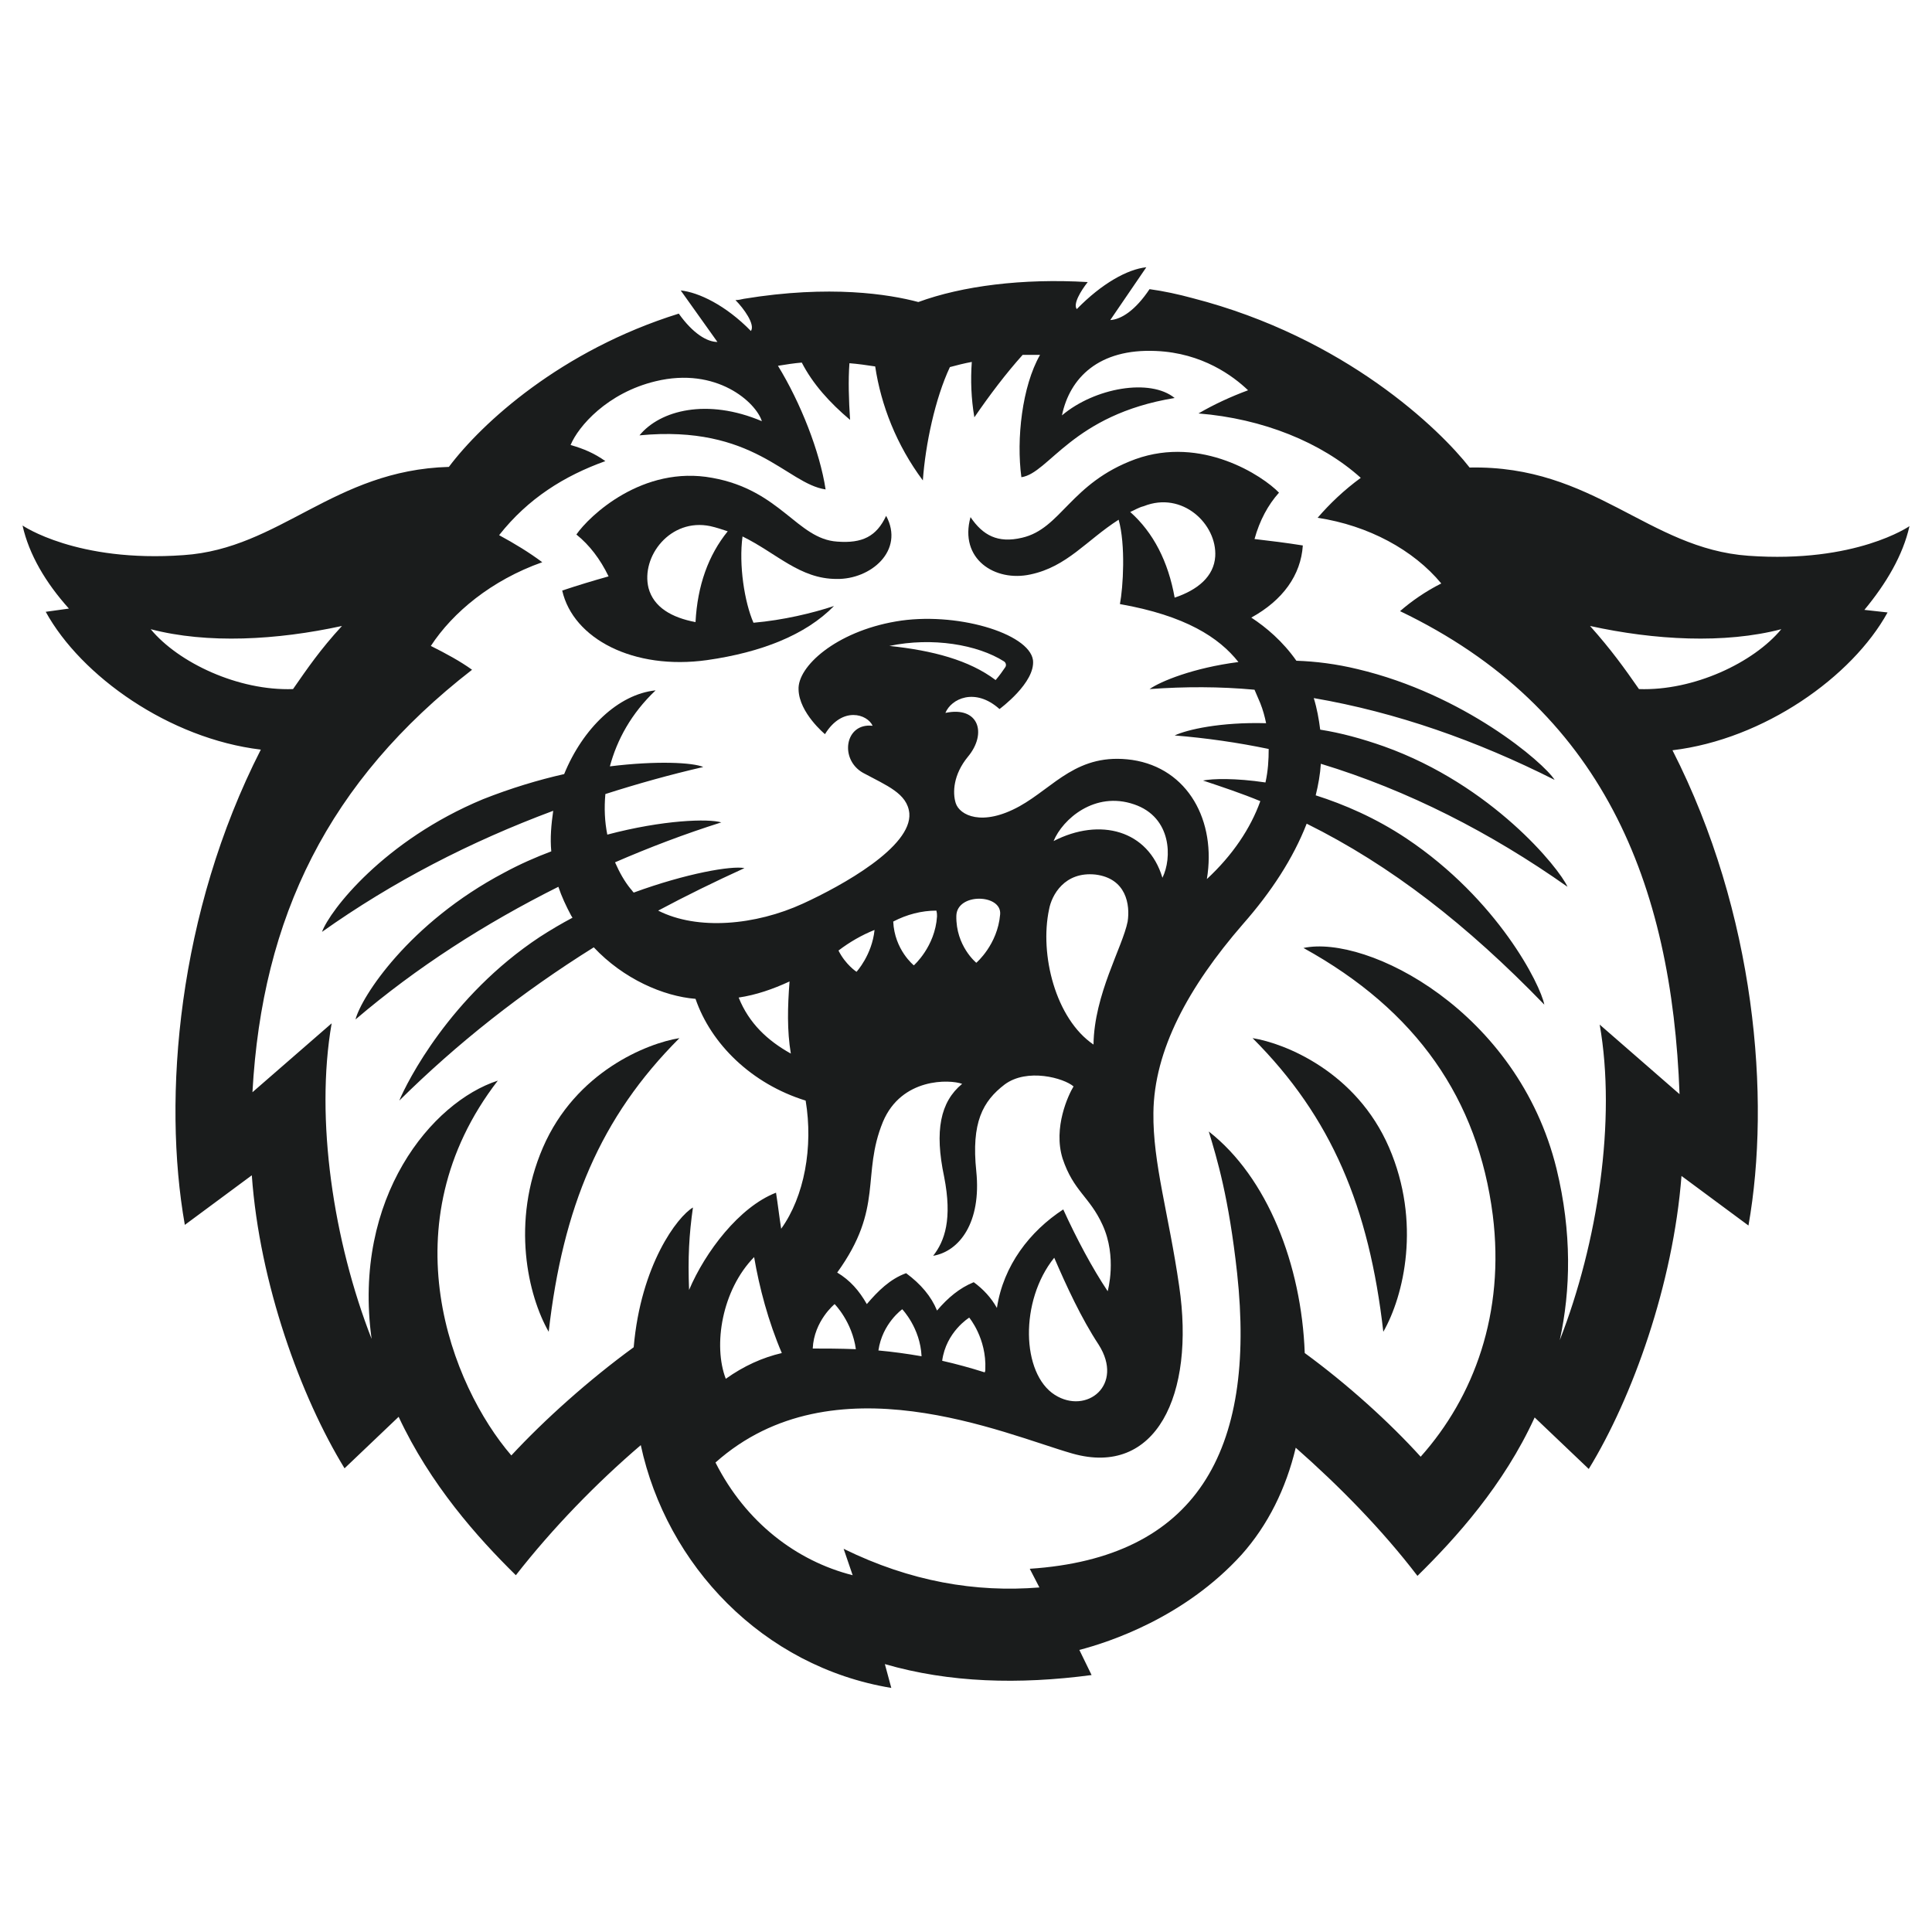 <?xml version="1.0" encoding="utf-8"?>
<!-- Generator: Adobe Illustrator 27.0.0, SVG Export Plug-In . SVG Version: 6.00 Build 0)  -->
<svg version="1.1" id="Layer_1" xmlns="http://www.w3.org/2000/svg" xmlns:xlink="http://www.w3.org/1999/xlink" x="0px" y="0px"
	 viewBox="0 0 300 300" style="enable-background:new 0 0 300 300;" xml:space="preserve">
<style type="text/css">
	.st0{fill:#1A1C1C;}
</style>
<g>
	<path class="st0" d="M296.5,81.7c0,0-8.3,5.8-25,4.6c-15.6-1.1-24-14.1-43.3-13.7c-4.6-5.9-19.3-20.2-43-26.3
		c-2.2-0.6-4.5-1.1-6.7-1.4c-2.2,3.3-4.4,4.7-6.1,4.8l5.6-8.2c-2.9,0.3-6.9,2.5-10.8,6.5c-0.6-0.8,0.6-2.8,1.7-4.2
		c-10.1-0.6-19.5,0.6-26.3,3.1c-4.5-1.2-13.7-2.7-27.1-0.5c-0.4,0.1-0.9,0.2-1.3,0.2c1.3,1.3,3.1,3.8,2.4,4.8c-3.9-4-8.1-6-10.9-6.3
		l5.7,8c-1.6,0-3.8-1.3-6-4.4c-18.3,5.7-30.6,17-35.7,23.8C51.8,73,43.5,85.2,28.5,86.2c-16.6,1.2-25-4.6-25-4.6
		c1,4.5,3.6,8.9,7.2,12.9L7.1,95c5.5,10,19.2,19.7,33.4,21.4c-12.9,25.3-15.3,54-11.8,73.8l10.4-7.7c1.2,16.8,7.6,34.4,14.4,45.5
		l8.4-8c4.9,10.5,12.2,18.7,18.2,24.6c5.7-7.3,12.5-14.3,19.4-20.2c4,18.6,18.9,34.4,38.9,37.7l-1-3.7c10,2.9,20.8,3.2,32.1,1.7
		l-1.9-3.9c4.6-1.2,16.3-5,25.2-14.8c4.1-4.6,6.9-10.3,8.4-16.6c6.7,5.9,13.4,12.7,18.9,19.9c6-5.9,13.4-14.1,18.2-24.6l8.4,8
		c6.8-11.1,13.1-28.7,14.4-45.5l10.4,7.7c3.5-19.8,1.1-48.5-11.8-73.8c14.2-1.7,27.9-11.4,33.4-21.4l-3.6-0.4
		C292.9,90.6,295.5,86.2,296.5,81.7z M23.4,97.7c8.8,2.3,19.6,1.7,29.7-0.5c-3.4,3.7-5.3,6.5-7.6,9.8C37,107.3,27.7,102.9,23.4,97.7
		z M260.8,169.9l-12.4-10.8c2.6,14.8-0.3,33.9-6.2,49c1.7-7.8,1.9-16.7-0.5-26.6c-6-24.5-29.4-36.4-39.3-34.3
		c17.6,9.7,27.1,23.5,29.4,41.5c1.9,15.2-2.9,28.2-11.2,37.5c-4.8-5.3-11.3-11.2-18-16.1c-0.5-13.7-5.8-27.3-14.9-34.4
		c1.3,4.3,3.1,10.2,4.4,22c3,27.7-6.4,44.2-32.2,45.9l1.5,2.9c-9.9,0.8-20-0.9-30.4-6l1.4,4.1c-8.7-2.2-16.6-8.2-21.3-17.5
		c18.3-16.3,44.9-4.4,55.4-1.4c13,3.7,19.1-9.1,16.6-26c-1.6-11.1-4.1-19.1-4-26.9c0.1-9.7,5.4-19.5,13.9-29.3
		c4.4-5,7.8-10.2,9.9-15.6c13.1,6.5,24.9,15.7,36.9,28.1c-0.6-3.1-7.2-16.3-21.4-25.8c-4.8-3.2-9.7-5.3-14.1-6.7
		c0.4-1.6,0.7-3.3,0.8-4.9c13.5,4.1,26.4,10.7,38.3,19.1c-1.3-2.9-11.7-15.8-28.5-21.8c-3.4-1.2-6.7-2.1-9.9-2.6
		c-0.2-1.6-0.5-3.3-1-4.9c12.8,2.2,25.3,6.6,37.4,12.7c-1.7-2.7-14.1-13.3-30.6-17.2c-3.3-0.8-6.5-1.2-9.5-1.3c-2.1-3-4.7-5.2-7-6.7
		c4.9-2.7,7.7-6.6,8-11.2c-2.5-0.4-4.9-0.7-7.5-1c0.8-2.9,2.1-5.3,3.8-7.2c-2.5-2.6-12-8.9-22.3-5.2c-10.1,3.7-11.5,10.8-17.6,12.2
		c-3.8,0.9-6.1-0.4-8-3.2c-1.8,6.5,3.8,10.1,9.3,8.9c5.7-1.2,8.7-5.3,13.7-8.5c1.1,3.9,0.7,10.5,0.2,13.1c10.2,1.8,15.4,5.2,18.4,9
		c-7,0.9-12.1,3-13.8,4.2c5.5-0.4,10.9-0.4,16.3,0.1c0.3,0.7,0.6,1.4,0.9,2.1c0.4,1,0.7,2.1,0.9,3.1c-7.1-0.2-12.3,1-14.2,1.9
		c4.9,0.4,9.8,1.1,14.6,2.1c0,1.7-0.1,3.4-0.5,5.2c-4.7-0.7-8.2-0.6-9.7-0.3c3,1,6,2,8.9,3.2c-1.5,4.2-4.3,8.4-8.3,12.1
		c1.5-9-2.9-17.2-11.6-18.5c-8.5-1.2-12.1,4.2-17.5,7.2c-5.8,3.2-9.3,1.4-9.9-0.5c-0.5-1.6-0.4-4.4,1.9-7.2c3-3.6,1.7-7.9-3.5-6.8
		c0.9-2.2,4.6-4,8.4-0.6c0,0,5.6-4.1,5.2-7.6c-0.6-4.2-12.1-7.6-21.3-6c-9.3,1.6-15.3,7-15.1,10.6c0.1,3.6,4.1,6.9,4.1,6.9
		c2.7-4.4,6.6-3.1,7.4-1.3c-4.3-0.5-5.2,5.2-1.5,7.3c3.7,2,6.9,3.2,7.2,6.3c0.4,5.2-10.4,11.2-16.5,14c-7.4,3.4-16.4,4.2-22.5,1.1
		c4.3-2.3,8.8-4.5,13.4-6.6c-2-0.4-9,0.8-17.2,3.8c-0.2-0.2-0.3-0.4-0.5-0.6c-0.9-1.1-1.7-2.5-2.4-4.1c5.3-2.3,10.8-4.4,16.5-6.2
		c-2-0.6-9-0.4-17.7,1.9c-0.4-2-0.5-4.1-0.3-6.3c5-1.6,10-3,15.2-4.2c-1.6-0.7-7.2-1-14.5-0.1c1.1-4.1,3.3-8.2,7.1-11.8
		c-5.8,0.6-11.3,5.9-14.2,13c-4,0.9-8.3,2.2-12.6,3.9c-15.4,6.4-23.8,17.3-25,20.6c11-7.8,23-14,35.9-18.8c-0.3,2.1-0.5,4.2-0.3,6.3
		c-2.4,0.9-4.9,2-7.3,3.3c-14.8,7.8-22.2,19.3-23.1,22.8c9.5-8.1,20.1-14.9,31.5-20.6c0.5,1.5,1.2,3,2,4.5c0.1,0.1,0.1,0.2,0.2,0.3
		c-1.7,0.9-3.4,1.9-5.1,3C69.9,154.7,63.2,168,62,170.9c9-8.9,19-16.8,30.2-23.8c4.6,4.9,10.8,7.6,15.8,8c2.4,7,8.7,13.2,17.1,15.8
		c1.2,7.2-0.2,14.9-3.8,19.9c-0.3-1.9-0.5-3.7-0.8-5.6c-5.7,2.2-11,9.2-13.5,15.1c-0.2-5,0-8.6,0.6-12.8c-2.4,1.4-8.1,8.9-9.2,21.7
		c-7,5.1-13.9,11.3-19,16.8c-9.3-10.8-19.3-35.9-2.1-58.2c-10.2,3.3-22.6,18.1-19.6,40.1c-5.9-15.1-8.8-34.1-6.2-49l-12.3,10.7
		c1.5-27.2,11.8-48.3,34.1-65.6c-1.8-1.3-4-2.5-6.4-3.7c3.4-5.2,9.4-10.2,17.3-13c-2-1.5-4.3-2.9-6.7-4.2C82,77.4,87.6,73.9,94,71.6
		c-1.7-1.2-3.3-1.9-5.4-2.5c1.2-2.9,5.7-8.1,13.2-9.9c9.5-2.3,15.6,3.3,16.5,6.2c-8.5-3.6-15.8-1.7-19,2.2
		c17.8-1.7,22.8,7.5,28.9,8.4c-0.9-5.9-3.9-13.5-7.4-19.2c1.2-0.2,2.5-0.4,3.7-0.5c1.7,3.3,4.3,6.2,7.5,8.9
		c-0.2-3.1-0.3-6.1-0.1-8.8c1.3,0.1,2.7,0.3,4,0.5c0.9,6,3.3,12.2,7.4,17.7c0.4-5.6,1.9-12.7,4.2-17.6c1.1-0.3,2.3-0.6,3.4-0.8
		c-0.2,2.8-0.1,5.7,0.4,8.6c2.4-3.5,4.9-6.8,7.5-9.7c0.9,0,1.8,0,2.7,0c-2.8,4.9-3.7,13.1-2.9,19c4.3-0.6,7.9-9.7,23.8-12.3
		c-3.8-3.1-12.4-1.6-17.5,2.7c1.2-5.8,5.7-10.4,14.6-10c7.2,0.3,12,3.9,14.3,6.1c-2.7,1-5.3,2.2-7.7,3.6c10,0.8,19.1,4.5,25.2,10
		c-2.6,1.9-4.8,4-6.7,6.2c7.9,1.2,14.9,5,19.2,10.2c-2.4,1.2-4.7,2.8-6.4,4.3C248.9,110,259.6,137.2,260.8,169.9z M117.1,195.2
		c0.8,4.7,2.2,10,4.3,14.9c-3,0.7-5.9,2-8.7,4C110.7,208.9,112.1,200.3,117.1,195.2z M137.1,174.2c2.9-6.9,10.4-6.6,12.3-5.9
		c-3.4,2.8-4.3,7.3-2.8,14.4c1.3,6.6,0.1,10-1.7,12.3c4.1-0.7,7.5-5.2,6.7-13.1c-0.8-7.6,1-10.9,4.4-13.5c3.5-2.6,9.2-1,10.7,0.3
		c-0.8,1.3-3.2,6.4-1.7,11.2c1.7,5.1,4.2,5.9,6.2,10.3c2.3,5,0.8,10.3,0.8,10.3c-2.4-3.6-4.8-8.1-6.9-12.7
		c-5.2,3.4-9.3,8.7-10.3,15.3c-0.9-1.6-2.1-2.9-3.6-4c-2.2,0.9-4,2.4-5.7,4.4c-0.9-2.2-2.5-4.1-4.8-5.8c-2.5,0.9-4.4,2.8-6.1,4.8
		c-1.2-2.1-2.6-3.7-4.6-4.9C137.3,187.5,133.7,182.5,137.1,174.2z M130.2,147.6c1.7-1.3,3.6-2.4,5.6-3.2c-0.4,3.9-2.8,6.5-2.8,6.5
		S131.3,149.8,130.2,147.6z M145.5,142.3c-0.3,4.7-3.6,7.6-3.6,7.6s-3-2.4-3.2-6.8c2.1-1.1,4.4-1.7,6.7-1.7
		C145.5,141.8,145.5,142,145.5,142.3z M138.1,100.3c6.7-1.4,13.7-0.2,17.8,2.4c0.3,0.2,0.4,0.6,0.2,0.9c-0.4,0.6-0.9,1.3-1.5,2
		C150.5,102.5,144.8,101,138.1,100.3z M148.5,142.2c0.1-3.6,7.1-3.4,6.8-0.2c-0.4,4.7-3.7,7.5-3.7,7.5S148.4,146.9,148.5,142.2z
		 M170.1,135.8c4.8,0.6,5.4,4.7,5,7.3c-0.8,4-5.2,11.3-5.3,19.1c-5.9-4-8.4-14-6.9-21C163.3,139,165.3,135.3,170.1,135.8z
		 M163.6,130.6c1.4-3.4,6.4-7.8,12.5-5.7c5.9,2,5.9,8.4,4.4,11.4C178.3,128.9,170.8,126.9,163.6,130.6z M163.8,216.6
		c-5.2-3.3-5.5-14.6-0.1-21.3c1.9,4.4,4.2,9.4,6.9,13.5C174.6,215.1,168.7,219.7,163.8,216.6z M153,212.6c0,0.2,0,0.3-0.1,0.5
		c-2.2-0.7-4.4-1.3-6.6-1.8c0.6-4.5,4.2-6.7,4.2-6.7S153.2,207.8,153,212.6z M143.1,210.6c-2.3-0.4-4.5-0.7-6.7-0.9
		c0.6-4.2,3.7-6.4,3.7-6.4S142.9,206.2,143.1,210.6z M132.9,209.5c-2.6-0.1-4.9-0.1-6.7-0.1c0.2-4.3,3.4-6.9,3.4-6.9
		S132.3,205.2,132.9,209.5z M188.7,86.4c-0.2,3.1-2.7,5.2-6.3,6.4c-1-5.6-3.3-10.1-6.9-13.3c0.7-0.3,1.3-0.7,2.1-0.9
		C183.6,76.2,189,81.4,188.7,86.4z M122.8,163.6c-3.6-2-6.5-4.7-8.1-8.7c2.7-0.4,5.3-1.3,7.9-2.5C122.3,156.3,122.2,160,122.8,163.6
		z M254.5,107c-2.3-3.3-4.3-6.1-7.6-9.8c10,2.2,20.9,2.8,29.7,0.5C272.3,102.9,263,107.3,254.5,107z"/>
	<path class="st0" d="M214.8,206.8c3.2-5.6,5.9-17,0.9-28.6c-5.1-11.8-16.2-16.2-21.2-17C206.8,173.5,212.6,187.5,214.8,206.8z"/>
	<path class="st0" d="M130,84.1c-6.2-0.4-8.8-8-19.4-9.9c-10.8-2-19.1,5.9-21.1,8.8c2,1.6,3.7,3.8,5,6.5c-2.5,0.7-4.8,1.4-7.2,2.2
		c1.7,7.5,11.1,12.4,22.5,10.8c8.4-1.2,15.3-3.9,19.7-8.4c-3.3,1.1-7.9,2.2-12.5,2.6c-1.4-3.2-2.3-9-1.7-13.4
		c5.3,2.6,8.9,6.6,14.6,6.6c5.3,0.1,10.6-4.4,7.7-9.8C136.1,83.3,133.9,84.4,130,84.1z M108,96.6c-3.7-0.7-6.5-2.3-7.3-5.3
		c-1.2-4.9,3.4-10.9,9.6-9.6c0.9,0.2,1.8,0.5,2.7,0.8C110,86.2,108.3,90.9,108,96.6z"/>
	<path class="st0" d="M105.5,161.2c-5,0.8-16.1,5.2-21.2,17c-5,11.6-2.3,23,0.9,28.6C87.4,187.5,93.2,173.5,105.5,161.2z"/>
</g>
</svg>
